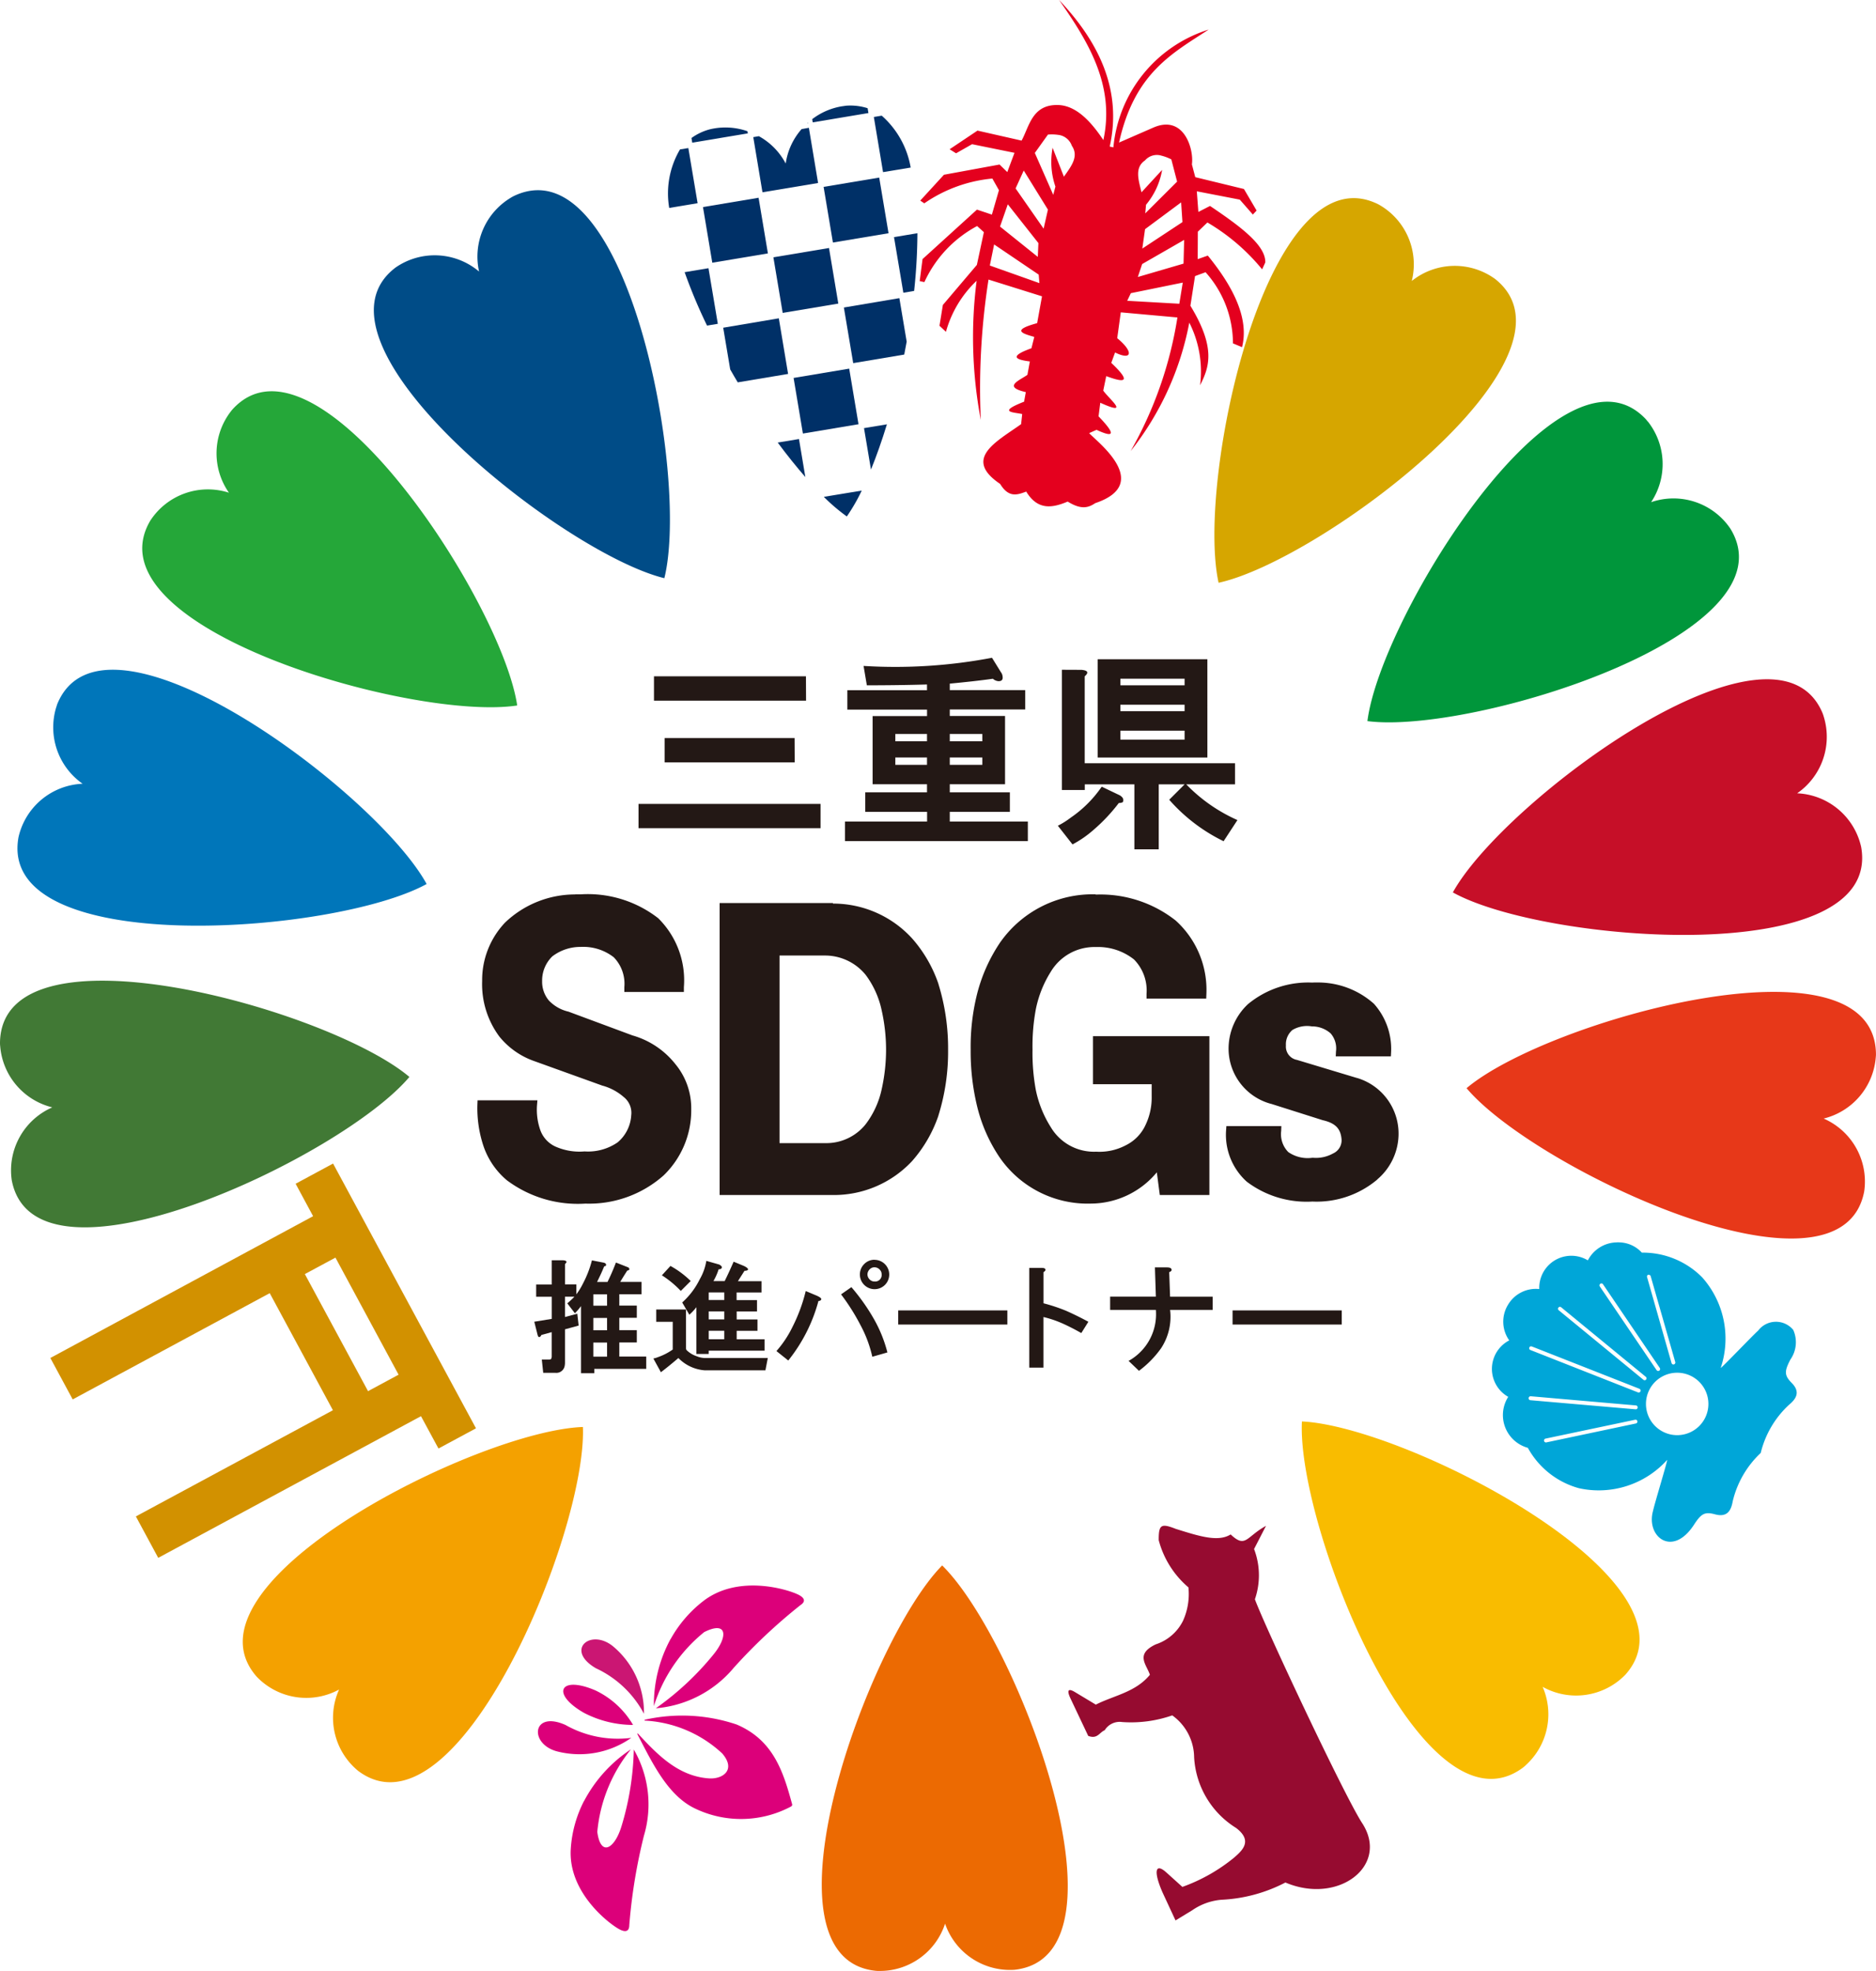 <svg height="91.436" viewBox="0 0 87.016 91.436" width="87.016" xmlns="http://www.w3.org/2000/svg" xmlns:xlink="http://www.w3.org/1999/xlink"><clipPath id="a"><path d="m0 0h87.016v91.436h-87.016z"/></clipPath><g clip-path="url(#a)"><path d="m10.224 31.83a5.623 5.623 0 0 0 -.615 2.2c-.149 2.073 1.839 3.548 2.272 3.766s.438-.11.441-.207a25.4 25.4 0 0 1 .678-4.141 5.082 5.082 0 0 0 -.469-4 13.119 13.119 0 0 1 -.582 3.595c-.32 1.017-.957 1.389-1.111.226a7.085 7.085 0 0 1 1.562-3.832 6.507 6.507 0 0 0 -2.172 2.393" fill="#dc007a" transform="translate(16.867 51.715)"/><path d="m10.722 29.709c.72 1.4 1.42 2.837 2.641 3.443a4.93 4.93 0 0 0 4.455-.055c.1-.047.1-.094.08-.149-.408-1.5-.871-2.955-2.569-3.675a7.908 7.908 0 0 0 -4.257-.221l-.019.039a5.7 5.7 0 0 1 3.611 1.527c.656.764.019 1.2-.62 1.155-1.425-.1-2.385-1.1-3.289-2.076l-.019-.011z" fill="#dc007a" transform="translate(18.837 50.728)"/><path d="m13.375 29.74a4.18 4.18 0 0 1 -3.449.62c-1.3-.356-1.139-1.908.4-1.224a4.936 4.936 0 0 0 3.052.6" fill="#dc007a" transform="translate(15.9 50.885)"/><path d="m12.714 30.214a4.948 4.948 0 0 1 -2.269-.557c-1.56-.885-1.13-1.764.54-1.037a4.028 4.028 0 0 1 1.729 1.593" fill="#dc007a" transform="translate(16.649 49.807)"/><path d="m11.781 29.159a5.772 5.772 0 0 1 1.491-1.742c1.66-1.3 4.022-.529 4.452-.3s.157.416.077.471a25.533 25.533 0 0 0 -3.088 2.9 5.279 5.279 0 0 1 -3.622 1.888 13.342 13.342 0 0 0 2.685-2.509c.673-.835.626-1.56-.441-1.026a7.172 7.172 0 0 0 -2.335 3.433 6.383 6.383 0 0 1 .777-3.115" fill="#dc007a" transform="translate(19.329 46.873)"/><path d="m12.685 31.046a4 4 0 0 0 -1.434-3.137c-1.039-.849-2.25.163-.8 1.015a4.824 4.824 0 0 1 2.239 2.123" fill="#cb1673" transform="translate(17.185 48.466)"/><path d="m31.766 29.132a.089.089 0 0 1 .017.176l-4.149.877a.09.09 0 1 1 -.036-.176l4.149-.874h.006.014m-4.871-1.089h.011l4.877.425a.088.088 0 0 1 .08.1.089.089 0 0 1 -.1.08l-4.877-.422a.089.089 0 0 1 -.08-.1.091.091 0 0 1 .085-.083m6.8-1.092h.008a1.448 1.448 0 1 1 -.006 0m-6.776-1.224.039.006 4.99 1.963a.093.093 0 0 1 .05.116.092.092 0 0 1 -.116.052l-4.992-1.967a.088.088 0 0 1 -.05-.116.09.09 0 0 1 .077-.055m1.348-1.833a.09.09 0 0 1 .052.022l3.928 3.228a.09.09 0 0 1 .011.124.085.085 0 0 1 -.124.011l-3.928-3.225a.088.088 0 0 1 -.011-.127.092.092 0 0 1 .069-.033m1.919-1.086a.092.092 0 0 1 .077.041l2.633 3.882a.089.089 0 0 1 -.149.1l-2.633-3.882a.089.089 0 0 1 .025-.124.066.066 0 0 1 .039-.014h.008m2.2-.4a.086.086 0 0 1 .088.063l1.139 3.981a.089.089 0 1 1 -.171.05l-1.136-3.989a.085.085 0 0 1 .061-.11h.022m-1.348-1.5a1.032 1.032 0 0 0 -.16 0 1.535 1.535 0 0 0 -1.321.833 1.488 1.488 0 0 0 -2.254 1.331 1.5 1.5 0 0 0 -1.453.736l-.006.008-.006.011a1.5 1.5 0 0 0 .072 1.627 1.49 1.49 0 0 0 -.047 2.619 1.576 1.576 0 0 0 .91 2.365 3.872 3.872 0 0 0 2.376 1.875 4.271 4.271 0 0 0 4.084-1.313c.036.006-.579 2.01-.653 2.363-.334 1.194.9 2.183 1.9.642.339-.521.5-.609.976-.482.562.152.744-.171.819-.6a4.494 4.494 0 0 1 1.3-2.247 4.465 4.465 0 0 1 1.318-2.239c.336-.278.527-.6.119-1.009-.345-.353-.347-.538-.058-1.089a1.4 1.4 0 0 0 .13-1.37 1.037 1.037 0 0 0 -1.627.03c-.27.24-1.715 1.759-1.737 1.731a4.274 4.274 0 0 0 -.86-4.2 3.869 3.869 0 0 0 -2.8-1.147 1.45 1.45 0 0 0 -1.019-.475z" fill="#00a6d8" transform="translate(44.097 36.728)"/><path d="m14.071 23.944 2.929 5.431-1.417.764-2.931-5.431zm-.11-4.364-1.737.937.811 1.505-12.188 6.578 1.037 1.922 9.139-4.929 2.931 5.431-9.14 4.926 1.037 1.922 12.188-6.572.811 1.5 1.74-.937z" fill="#d29100" transform="translate(1.488 34.398)"/><path d="m25.5 26.08c-.579.356-1.423.091-2.539-.259-.681-.267-.8-.207-.794.524a4.314 4.314 0 0 0 1.378 2.189 3.013 3.013 0 0 1 -.254 1.555 2.159 2.159 0 0 1 -1.263 1.089c-.965.46-.43.926-.27 1.411-.67.813-1.66.954-2.509 1.384l-.968-.582c-.334-.2-.375-.063-.207.295l.822 1.737c.43.165.518-.163.766-.262a.81.81 0 0 1 .808-.38 5.8 5.8 0 0 0 2.324-.309 2.421 2.421 0 0 1 1.015 1.941 4.126 4.126 0 0 0 1.946 3.281c.791.6.284 1.05-.091 1.376a8.056 8.056 0 0 1 -2.4 1.359l-.731-.659c-.549-.5-.606-.03-.187.921l.6 1.293.775-.471a2.774 2.774 0 0 1 1.367-.488 7.119 7.119 0 0 0 2.955-.8c2.443 1.039 4.819-.764 3.578-2.727-.8-1.2-4.546-9.177-4.993-10.413a3.412 3.412 0 0 0 -.039-2.33l.554-1.075c-.929.51-.937 1.056-1.638.4" fill="#960b30" transform="translate(31.579 45.106)"/><path d="m13.616 2.064-.033.03.039-.006z" fill="#15315e" transform="translate(23.863 3.625)"/><g fill="#003067"><path d="m13.861 8.549a8.57 8.57 0 0 0 1.067.91 8.7 8.7 0 0 0 .692-1.2z" transform="translate(24.351 14.5)"/><path d="m14.537 7.317.323 1.924c.259-.637.507-1.343.739-2.1z" transform="translate(25.539 12.544)"/><path d="m13.085 7.553c.433.584.863 1.117 1.282 1.6l-.295-1.764z" transform="translate(22.988 12.978)"/><path d="m0 0h2.616v2.616h-2.616z" transform="matrix(.986 -.165 .165 .986 36.81 17.533)"/><path d="m14.2 5.451.433 2.58 2.367-.397c.039-.2.074-.4.113-.6l-.339-2.018z" transform="translate(24.942 8.815)"/><path d="m12.168 5.791.325 1.935c.113.2.232.405.35.6l2.335-.391-.43-2.58z" transform="translate(21.377 9.412)"/><path d="m15.042 4.107.433 2.58.5-.085a25.844 25.844 0 0 0 .152-2.677z" transform="translate(26.426 6.894)"/><path d="m0 0h2.616v2.615h-2.616z" transform="matrix(.986 -.165 .165 .986 35.873 11.937)"/><path d="m11.519 4.7a24.411 24.411 0 0 0 1.039 2.478l.5-.083-.433-2.58z" transform="translate(20.237 7.927)"/><path d="m0 0h2.616v2.618h-2.616z" transform="matrix(.986 -.165 .165 .986 38.202 8.67)"/><path d="m0 0h2.616v2.618h-2.616z" transform="matrix(.986 -.165 .165 .986 32.607 9.606)"/><path d="m14.7 2.008.427 2.558 1.282-.212a4.144 4.144 0 0 0 -1.343-2.407z" transform="translate(25.832 3.419)"/><path d="m12.674 2.584.426 2.558 2.58-.43-.427-2.561-.336.058a3.075 3.075 0 0 0 -.739 1.6 3.088 3.088 0 0 0 -1.245-1.269z" transform="translate(22.266 3.778)"/><path d="m11.783 2.555a4.017 4.017 0 0 0 -.5 2.715l1.317-.22-.43-2.558z" transform="translate(19.758 4.377)"/><path d="m12.637 2.2c-.058.011-.11.022-.165.036a2.568 2.568 0 0 0 -.838.4l.036.215 2.578-.43-.017-.1a3.1 3.1 0 0 0 -1.594-.121" transform="translate(20.439 3.767)"/><path d="m15.064 1.808a3.094 3.094 0 0 0 -1.4.6l.025.149 2.583-.433-.037-.224a2.654 2.654 0 0 0 -1-.116l-.171.025" transform="translate(24.009 3.12)"/></g><path d="m27.676 13.111-.16.981-2.416-.137.168-.353zm-8.75-1.77 2.068 1.4.033.394-2.3-.816zm8.814-.21-.028 1.1-2.12.62.2-.6zm-8.18-1.653 1.42 1.8-.028.64-1.752-1.406zm8.04-.088.061.915-1.861 1.227.127-.9zm-7.3-1.478 1.122 1.814-.2.882-1.3-1.866zm6.366-.695a2.088 2.088 0 0 1 .48.179l.267 1.031-1.477 1.473.036-.4a3.424 3.424 0 0 0 .747-1.618l-.957 1.039c-.135-.56-.334-1.141.163-1.478a.725.725 0 0 1 .736-.229m-4.731-.953a.763.763 0 0 1 .6.5c.345.507-.044.97-.367 1.439l-.524-1.343a3.528 3.528 0 0 0 .13 1.8l-.1.383-.855-1.944.609-.852a2.066 2.066 0 0 1 .51.019m6.955-4.893a6.339 6.339 0 0 0 -4.43 5.467l-.17-.037c.562-2.522-.408-4.753-2.349-6.8 1.34 1.916 2.605 3.951 2.054 6.5-.631-.951-1.315-1.613-2.114-1.627-1.194-.025-1.323 1-1.679 1.651l-2.046-.464-1.293.866.3.187.742-.422 1.968.4-.334.893-.358-.35-2.58.474-1.099 1.199.187.127a6.632 6.632 0 0 1 3.157-1.15l.306.54-.328 1.133-.692-.232-2.524 2.295-.132 1.023.218.044a5.586 5.586 0 0 1 2.445-2.6l.314.284-.325 1.519-1.577 1.858-.157.965.3.281a5.146 5.146 0 0 1 1.423-2.368 20.637 20.637 0 0 0 .193 6.456 32.735 32.735 0 0 1 .358-6.512l2.481.777-.226 1.246c-1.213.328-.681.482-.132.637l-.132.527c-1.042.375-.75.527-.074.612l-.113.623c-.4.273-1.144.554-.074.8l-.08.444c-1.279.5-.474.485-.088.573l-.05.469c-1.15.819-2.713 1.6-.973 2.773.4.659.8.507 1.21.356.538.885 1.219.758 1.924.463.648.405.981.27 1.279.072 2.713-.913 0-2.911-.284-3.248l.342-.152c.75.347.973.287.094-.626l.08-.631c1.442.653.394-.193.138-.562l.138-.673c.811.3 1.232.331.234-.615l.176-.482c.8.394.866-.039.1-.662l.165-1.2 2.627.237a18.245 18.245 0 0 1 -2.17 6.2 13.686 13.686 0 0 0 2.721-5.96 5.01 5.01 0 0 1 .5 2.906c.419-.827.753-1.715-.449-3.689l.215-1.376.488-.179a4.947 4.947 0 0 1 1.271 3.3l.422.176c.32-1.271-.331-2.707-1.588-4.248l-.469.165.006-1.274.444-.427a9.481 9.481 0 0 1 2.539 2.175l.146-.323c.022-.819-1.23-1.718-2.564-2.619l-.54.278-.072-.957 1.993.386.606.692.174-.185-.587-1-2.258-.549-.156-.592c.1-.706-.367-2.327-1.786-1.709l-1.593.695c.719-3.248 2.489-4.144 4.165-5.247z" fill="#e4001e" transform="translate(27.185 -.001)"/><path d="m19.187 18.427h-8.444v-1.127h8.444zm-1.2-3.052h-6.034v-1.13h6.029zm.527-2.864h-7.054v-1.13h7.049z" fill="#231815" transform="translate(18.874 19.993)"/><path d="m19.079 16.042h1.511v-.342h-1.511zm-2.525 0h1.469v-.342h-1.469zm2.525-1.094h1.511v-.339h-1.511zm-2.525 0h1.469v-.339h-1.469zm4.9-3.2a.365.365 0 0 1 .074.187c.025.152-.036.226-.187.226a.441.441 0 0 1 -.262-.113q-.831.116-2 .226v.3h3.5v.9h-3.5v.3h2.564v3.168h-2.564v.375h2.787v.907h-2.787v.449h3.621v.907h-8.48v-.907h3.807v-.449h-2.868v-.907h2.864v-.375h-2.523v-3.163h2.525v-.3h-3.696v-.9h3.694v-.265q-1.282.037-2.79.039l-.152-.9a23.987 23.987 0 0 0 5.957-.378z" fill="#231815" transform="translate(24.975 19.44)"/><path d="m20.627 17.387a.428.428 0 0 1 .187.152.243.243 0 0 1 0 .187.42.42 0 0 1 -.187.039 8.052 8.052 0 0 1 -1.169 1.243 4.97 4.97 0 0 1 -.979.678l-.679-.866a3.889 3.889 0 0 0 .6-.378 5.515 5.515 0 0 0 1.434-1.434zm.074-2.561h2.977v-.416h-2.978zm0-1.321h2.977v-.3h-2.978zm0-1.2h2.977v-.305h-2.978zm-1.808-.717c.3.025.35.127.152.3v4.033h6.972v.979h-2.262a7.565 7.565 0 0 0 2.374 1.657l-.642.981a8.021 8.021 0 0 1 -2.522-1.924l.714-.714h-1.2v3.013h-1.13v-3.013h-2.3v.262h-1.061v-5.578zm5.842 4.069h-5.09v-4.56h5.089z" fill="#231815" transform="translate(31.268 19.487)"/><path d="m46.963 19.133c-.069 0-.135 0-.2.006a4.38 4.38 0 0 0 -2.977.992l-.008.006-.008.008a2.834 2.834 0 0 0 -.893 2.1 2.656 2.656 0 0 0 1.977 2.522h.006l2.4.761h.008c.571.138.808.391.849.879a.666.666 0 0 1 -.394.659 1.622 1.622 0 0 1 -.929.2h-.03a1.576 1.576 0 0 1 -1.119-.266 1.184 1.184 0 0 1 -.328-.979l.008-.226h-2.55l-.014.205a2.926 2.926 0 0 0 .943 2.36l.011.008.011.011a4.6 4.6 0 0 0 3.038.918 4.363 4.363 0 0 0 3.013-1.023v-.006a2.781 2.781 0 0 0 .984-2.059v-.009a2.692 2.692 0 0 0 -1.924-2.636h-.008l-2.779-.838a.627.627 0 0 1 -.513-.67.87.87 0 0 1 .3-.717 1.331 1.331 0 0 1 .9-.168 1.3 1.3 0 0 1 .874.325 1.059 1.059 0 0 1 .248.833l-.011.232h2.558l.011-.212a3.144 3.144 0 0 0 -.788-2.216l-.011-.011-.011-.011a3.887 3.887 0 0 0 -2.647-.976m-24.911-1.251h2.106a2.426 2.426 0 0 1 1.891.9 4.2 4.2 0 0 1 .744 1.66 8.356 8.356 0 0 1 .2 1.8 8.475 8.475 0 0 1 -.2 1.828 4.1 4.1 0 0 1 -.744 1.635 2.332 2.332 0 0 1 -1.888.879h-2.109zm2.478-2.434h-5.257v13.544h5.26a4.955 4.955 0 0 0 3.672-1.58 6.223 6.223 0 0 0 1.216-2.1v-.006a9.925 9.925 0 0 0 .449-3.055 10.094 10.094 0 0 0 -.449-3.052v-.006a6.223 6.223 0 0 0 -1.216-2.1 4.959 4.959 0 0 0 -3.669-1.621h-.008zm-11.959-.4a4.7 4.7 0 0 0 -3.245 1.3l-.006.006-.006.006a3.876 3.876 0 0 0 -1.056 2.7 4.074 4.074 0 0 0 .8 2.583 3.608 3.608 0 0 0 1.616 1.136l3.176 1.144h.008a2.5 2.5 0 0 1 .968.524.933.933 0 0 1 .347.844 1.778 1.778 0 0 1 -.629 1.257 2.417 2.417 0 0 1 -1.525.422h-.019a2.747 2.747 0 0 1 -1.282-.2 1.329 1.329 0 0 1 -.756-.772 2.833 2.833 0 0 1 -.16-1.166l.019-.234h-2.776l-.008.212a5.56 5.56 0 0 0 .266 1.861 3.571 3.571 0 0 0 1.083 1.621l.006.006.008.006a5.484 5.484 0 0 0 3.65 1.086 5.2 5.2 0 0 0 3.607-1.292l.006-.006.008-.006a4.193 4.193 0 0 0 1.285-3.074 3.206 3.206 0 0 0 -.733-2.09 3.886 3.886 0 0 0 -1.993-1.334l.017.006-2.961-1.1-.011-.006a1.811 1.811 0 0 1 -.926-.524 1.357 1.357 0 0 1 -.309-.9 1.559 1.559 0 0 1 .474-1.144 2.144 2.144 0 0 1 1.323-.438 2.3 2.3 0 0 1 1.525.48 1.761 1.761 0 0 1 .491 1.387v.223h2.762v-.221a4.047 4.047 0 0 0 -1.191-3.2 5.32 5.32 0 0 0 -3.592-1.108h-.256m24.147 0a5.236 5.236 0 0 0 -4.4 2.178l-.006.006a7.636 7.636 0 0 0 -1.1 2.429 10.1 10.1 0 0 0 -.3 2.58 10.794 10.794 0 0 0 .32 2.724 7.281 7.281 0 0 0 1.017 2.277 4.956 4.956 0 0 0 4.249 2.152h.014a3.992 3.992 0 0 0 3.035-1.45l.138 1.053h2.3v-7.369h-5.4v2.228h2.723v.568a2.931 2.931 0 0 1 -.281 1.315 1.953 1.953 0 0 1 -.915.948 2.608 2.608 0 0 1 -1.378.3h-.006a2.329 2.329 0 0 1 -2.1-1.139 5.146 5.146 0 0 1 -.695-1.731 9.48 9.48 0 0 1 -.152-1.872v-.002a9.365 9.365 0 0 1 .152-1.855 5.161 5.161 0 0 1 .695-1.748 2.357 2.357 0 0 1 2.09-1.147 2.683 2.683 0 0 1 1.77.576 2.049 2.049 0 0 1 .582 1.593v.221h2.768l.008-.212a4.331 4.331 0 0 0 -1.4-3.385l-.008-.008-.008-.008a5.635 5.635 0 0 0 -3.722-1.21z" fill="#231815" transform="translate(14.109 26.444)"/><path d="m11.729 25.68h.637v-.656h-.637zm0-1.227h.637v-.571h-.637zm0-1.139h.637v-.527h-.637zm.46-2c.088.014.132.052.132.11a.074.074 0 0 1 -.022.044.1.1 0 0 1 -.066.019c-.088.221-.2.463-.331.725h.485c.13-.262.262-.562.391-.9l.551.218c.041.017.063.039.063.066a.042.042 0 0 1 -.022.066.091.091 0 0 1 -.066.022c-.13.2-.24.38-.328.527h.987v.571h-1.029v.527h.811v.568h-.811v.571h.811v.571h-.811v.656h1.249v.571h-2.41v.2h-.615v-3.112a2.988 2.988 0 0 1 -.284.331l-.353-.46a3.742 3.742 0 0 0 .331-.309h-.438v.943l.571-.152.063.549-.634.174v1.558a.75.75 0 0 1 -.022.174.39.39 0 0 1 -.416.287h-.571l-.066-.615h.328c.061 0 .1-.014.11-.044a.253.253 0 0 0 .022-.11v-1.119l-.482.132a.135.135 0 0 1 -.066.085q-.021.025-.066 0a.243.243 0 0 1 -.041-.085l-.154-.615.811-.132v-1.026h-.724v-.568h.723v-1.124h.527c.176.014.2.074.088.176v.943h.527v.46a3.11 3.11 0 0 0 .306-.5 4.981 4.981 0 0 0 .416-1.075z" fill="#231815" transform="translate(15.792 37.258)"/><path d="m13.56 24.856h.722v-.394h-.722zm0-.921h.722v-.372h-.722zm0-.9h.722v-.35h-.722zm-1.775-1.58a4.291 4.291 0 0 1 .94.7l-.46.46a4.613 4.613 0 0 0 -.877-.725zm2.258-.066c.116.061.152.119.108.176-.014.03-.058.044-.13.044a2.772 2.772 0 0 1 -.243.549h.522c.116-.234.256-.535.416-.9l.482.2c.176.088.226.154.152.2a.3.3 0 0 1 -.13.022l-.306.482h1.094v.524h-1.155v.353h.947v.527h-.943v.372h.965v.527h-.965v.394h1.293v.527h-2.59v.152h-.571v-2.17a2.5 2.5 0 0 1 -.328.35l-.331-.568a3.533 3.533 0 0 0 .813-1.075 2.5 2.5 0 0 0 .306-.855zm-1.536 3.9a.149.149 0 0 0 .022.066 1.191 1.191 0 0 0 .46.284 1.093 1.093 0 0 0 .394.088h2.917l-.11.571h-2.807a1.9 1.9 0 0 1 -1.23-.571c-.289.248-.56.469-.811.659l-.35-.637a1.119 1.119 0 0 0 .221-.066 2.721 2.721 0 0 0 .678-.35v-1.287h-.766v-.571h1.381z" fill="#231815" transform="translate(19.313 37.273)"/><path d="m14.947 22.866c.13.061.2.11.2.154s-.044.088-.13.088a7.515 7.515 0 0 1 -1.4 2.762l-.549-.438a4.956 4.956 0 0 0 .744-1.119 7.684 7.684 0 0 0 .615-1.665zm2.674-1.666a.682.682 0 0 1 .482 1.161.682.682 0 0 1 -.965-.965.664.664 0 0 1 .482-.2m0 1.009a.3.3 0 0 0 .328-.328.3.3 0 0 0 -.088-.221.325.325 0 0 0 -.24-.11.3.3 0 0 0 -.221.088.346.346 0 0 0 -.11.243.34.34 0 0 0 .11.24.3.3 0 0 0 .221.088m-1.075.262a9.35 9.35 0 0 1 1.055 1.496 6.259 6.259 0 0 1 .615 1.533l-.7.2a5.746 5.746 0 0 0 -.549-1.469 9.9 9.9 0 0 0 -.9-1.425z" fill="#231815" transform="translate(22.946 37.245)"/><path d="m0 0h5.064v.656h-5.064z" fill="#231815" transform="translate(41.661 60.791)"/><path d="m17.889 21.336c.1 0 .16.022.176.066s-.017.088-.088.132v1.445a7.988 7.988 0 0 1 1.053.35c.336.149.678.317 1.028.507l-.328.524c-.306-.174-.593-.32-.855-.438a5.082 5.082 0 0 0 -.9-.306v2.346h-.659v-4.626z" fill="#231815" transform="translate(30.425 37.482)"/><path d="m21.308 21.328c.132 0 .2.03.218.088s-.022.1-.108.132l.041 1.139h1.974v.613h-1.973a2.658 2.658 0 0 1 -.416 1.775 4.66 4.66 0 0 1 -1.028 1.05l-.482-.46a2.475 2.475 0 0 0 1.266-2.365h-2.122v-.615h2.122c-.014-.452-.03-.907-.044-1.359z" fill="#231815" transform="translate(32.814 37.468)"/><path d="m0 0h5.064v.656h-5.064z" fill="#231815" transform="translate(57.171 60.791)"/><path d="m28.192 3.713c-.05-.03-.1-.061-.149-.088-5.155-2.583-8.466 12.805-7.416 17.553 4.753-1.034 17.338-10.487 12.833-14.088a3.187 3.187 0 0 0 -3.873.088 3.182 3.182 0 0 0 -1.395-3.465" fill="#d6a600" transform="translate(35.896 5.857)"/><path d="m12.65 3.545a1.615 1.615 0 0 1 .152-.083c5.221-2.45 8.138 13.016 6.963 17.738-4.722-1.158-17.065-10.928-12.465-14.413a3.187 3.187 0 0 1 3.871.187 3.186 3.186 0 0 1 1.48-3.429" fill="#004c87" transform="translate(11.05 5.623)"/><path d="m6.476 7.553c.033-.044.069-.091.108-.135 3.893-4.257 12.486 8.932 13.2 13.743-4.808.733-19.943-3.595-17.021-8.571a3.185 3.185 0 0 1 3.65-1.3 3.183 3.183 0 0 1 .061-3.735" fill="#25a739" transform="translate(4.206 11.567)"/><path d="m2.087 13.031c.017-.055.033-.108.052-.165 2.186-5.337 14.8 4.077 17.134 8.345-4.259 2.346-19.957 3.5-18.931-2.17a3.183 3.183 0 0 1 2.974-2.481 3.193 3.193 0 0 1 -1.23-3.529" fill="#0076ba" transform="translate(.516 19.799)"/><path d="m.008 19.532c-.008-.055-.008-.113-.008-.171.113-5.767 15.276-1.533 18.989 1.607-3.129 3.725-17.354 10.462-18.443 4.797a3.187 3.187 0 0 1 1.88-3.385 3.187 3.187 0 0 1 -2.418-2.848" fill="#417935" transform="translate(0 28.992)"/><path d="m4.847 35.713c-.041-.039-.083-.08-.121-.121-3.794-4.345 10.274-11.408 15.135-11.579.19 4.86-5.811 19.414-10.424 15.954a3.189 3.189 0 0 1 -.885-3.774 3.183 3.183 0 0 1 -3.705-.48" fill="#f4a100" transform="translate(7.176 42.186)"/><path d="m16.521 45.156c-.058 0-.116 0-.174-.006-5.74-.557-.353-15.347 3.063-18.807 3.471 3.4 9.1 18.107 3.366 18.757a3.182 3.182 0 0 1 -3.231-2.139 3.179 3.179 0 0 1 -3.024 2.194" fill="#ec6a02" transform="translate(24.291 46.279)"/><path d="m32.278 39.882c-.041.039-.085.074-.132.11-4.654 3.408-10.482-11.214-10.236-16.072 4.858.229 18.843 7.452 15 11.752a3.186 3.186 0 0 1 -3.835.56 3.185 3.185 0 0 1 -.8 3.65" fill="#f9bc00" transform="translate(38.478 42.022)"/><path d="m36.02 7.688c-.036-.044-.072-.091-.11-.132-3.981-4.174-12.293 9.2-12.9 14.021 4.822.629 19.86-4.022 16.833-8.932a3.184 3.184 0 0 0 -3.675-1.224 3.187 3.187 0 0 0 -.143-3.733" fill="#00963b" transform="translate(40.416 11.876)"/><path d="m41.658 13.2c-.017-.055-.033-.11-.052-.163-2.167-5.345-14.815 4.025-17.161 8.284 4.251 2.363 19.946 3.573 18.939-2.106a3.185 3.185 0 0 0 -2.969-2.492 3.183 3.183 0 0 0 1.243-3.523" fill="#c60f28" transform="translate(42.944 20.079)"/><path d="m43.656 19.72a1.164 1.164 0 0 0 .008-.171c-.113-5.767-15.276-1.533-18.989 1.61 3.129 3.722 17.357 10.459 18.443 4.794a3.187 3.187 0 0 0 -1.88-3.385 3.187 3.187 0 0 0 2.418-2.848" fill="#e73819" transform="translate(43.35 29.323)"/></g></svg>